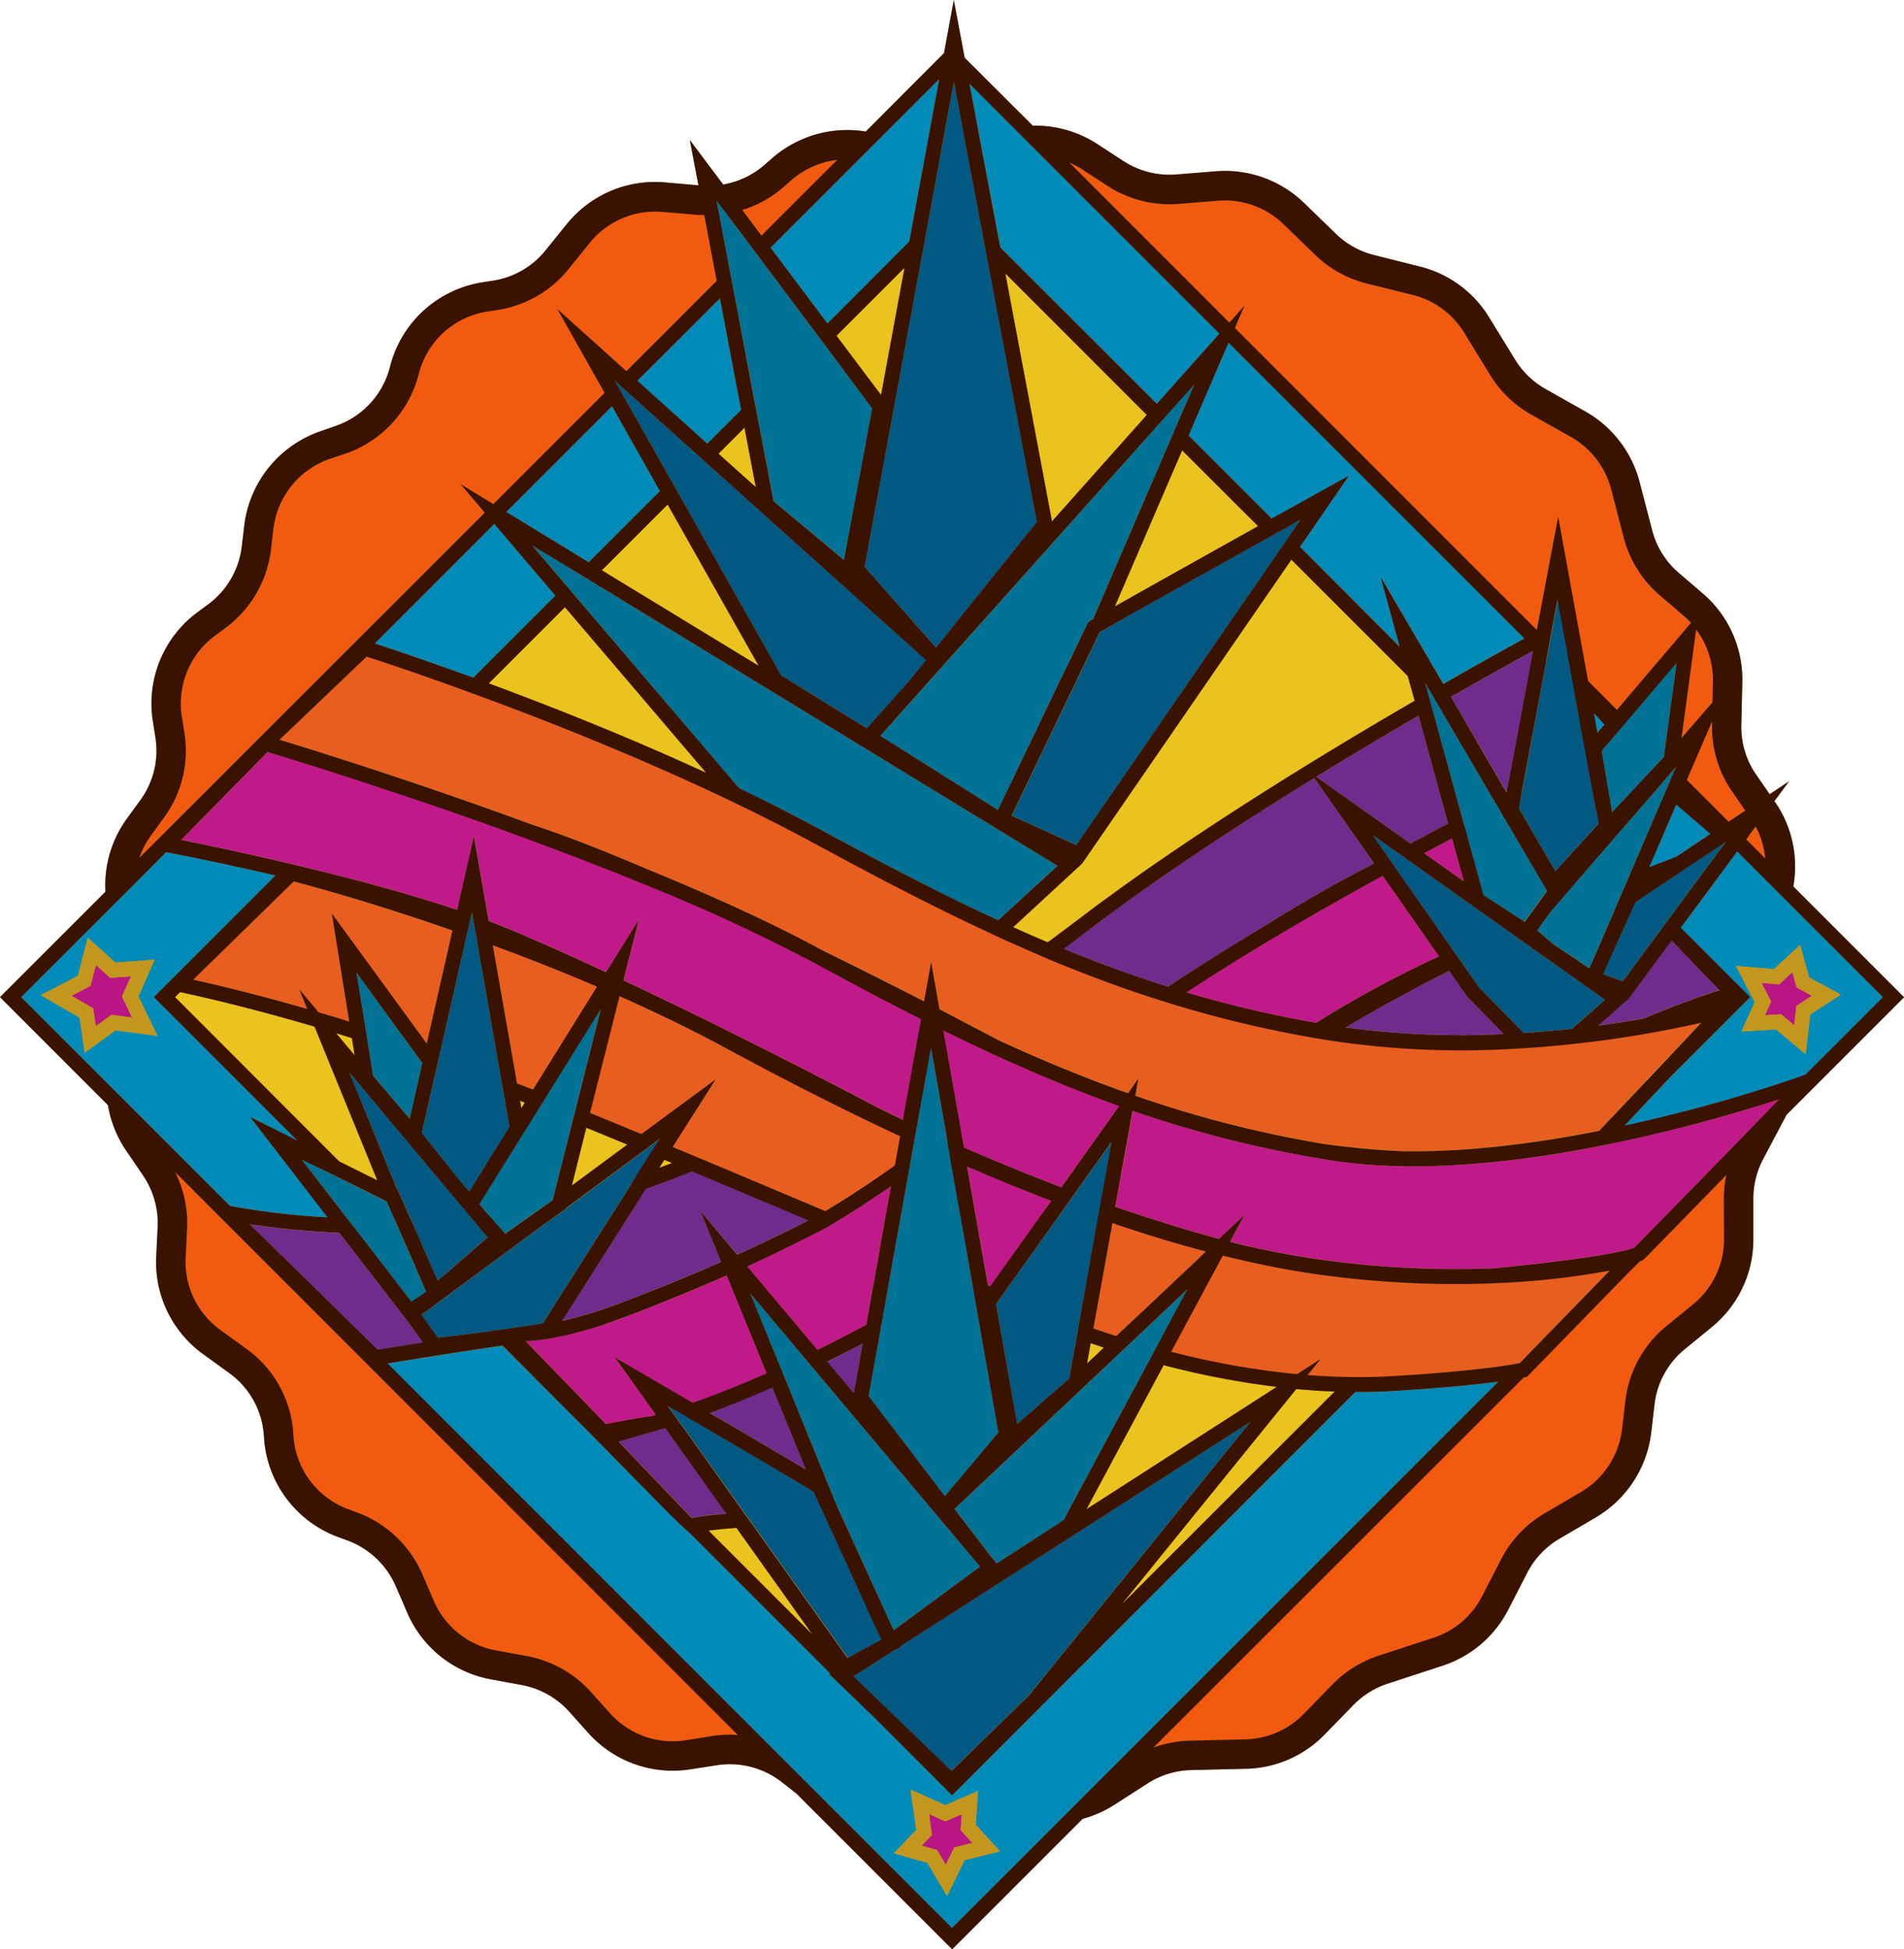 <svg xmlns="http://www.w3.org/2000/svg" viewBox="0 0 550.1 563.13"><defs><style>.cls-1{fill:#c3971e;}.cls-2{fill:#005983;}.cls-3{fill:#007296;}.cls-4{fill:#008bb9;}.cls-5{fill:#eac31f;}.cls-6{fill:#6f2c8d;}.cls-7{fill:#c01a8a;}.cls-8{fill:#b91585;}.cls-9{fill:#f25b0f;}.cls-10{fill:#e85e1f;}.cls-11{fill:#3a1200;}</style></defs><g id="Capa_2" data-name="Capa 2"><g id="Capa_1-2" data-name="Capa 1"><path class="cls-1" d="M518.12,256.1a32.73,32.73,0,0,0-5.31-24.44l-.15-.21,4.24-5.73-5.61,3.74-3.87-5.6a24.11,24.11,0,0,1-4.32-14.4l.28-12.32A32.72,32.72,0,0,0,492,171.5l-7-6a24.22,24.22,0,0,1-7.67-12.31l-3.64-14A33,33,0,0,0,458,118.86l-11.46-6.46a24.46,24.46,0,0,1-8.78-8.46l-7.57-12.31A32.6,32.6,0,0,0,410.16,77L397,73.69a24.36,24.36,0,0,1-11-6.1l-9.29-9a32.84,32.84,0,0,0-25.46-9.1l-11.4.92a24.44,24.44,0,0,1-15.26-3.87l-7.52-4.9a32.8,32.8,0,0,0-18.69-5.32L278.71,16.69,275.57,0l-2.83,15.34L250.13,38a33,33,0,0,0-27,7.68l-2.29,2a24.49,24.49,0,0,1-11.9,5.63l-9.64-12.85,2.49,13.08L192,52.69a32.79,32.79,0,0,0-28.34,12.17l-6,7.43a24.25,24.25,0,0,1-15.33,8.82l-2.78.43A32.79,32.79,0,0,0,112.67,106a24.29,24.29,0,0,1-15.52,17l-4.85,1.7a33,33,0,0,0-21.73,27.16l-.71,6a24.38,24.38,0,0,1-9.63,16.69L57,176.93a32.78,32.78,0,0,0-12.84,31.43l.75,4.74a24.2,24.2,0,0,1-4.36,18.07l-3.87,5.33a32.72,32.72,0,0,0-6.21,21.12L0,288.08l31.18,31.18a33.06,33.06,0,0,0,5.28,13.17l4.9,7.2a24.52,24.52,0,0,1,4.19,14.88L45.14,363a32.73,32.73,0,0,0,13.51,28.18l7.62,5.53a24.25,24.25,0,0,1,10,18.38,32.81,32.81,0,0,0,21.51,29l2.56.94a24.42,24.42,0,0,1,14,13.21l3.31,7.65a32.74,32.74,0,0,0,24.22,19.29l8.85,1.63a24.45,24.45,0,0,1,13.69,7.64L170,500.7a32.75,32.75,0,0,0,29.64,10.44L207,510a24.36,24.36,0,0,1,18.87,4.86l4.21,3.29,43.49,43.49,1.53,1.53,37.71-37.71a32.64,32.64,0,0,0,9.19-4.07l9.5-6.11A24.33,24.33,0,0,1,344,511.39l16-.38a32.65,32.65,0,0,0,22.74-9.92l8.29-8.51a24.38,24.38,0,0,1,9.87-6.15l15.84-5.19a32.64,32.64,0,0,0,19-16.17l5.5-10.68a24.29,24.29,0,0,1,9.32-9.85l10.51-6.16a33,33,0,0,0,16-24.53l.94-8.08a24.18,24.18,0,0,1,8.77-16l7.74-6.33a32.69,32.69,0,0,0,12.05-25.56l0-11.46A24.44,24.44,0,0,1,509.33,335L516,322.38c0-.09.07-.18.12-.27l34-34ZM196.53,440.42l-.21-.19-.42-.43Z"/><polygon class="cls-2" points="440.12 226.73 439.82 228.37 439.67 229.16 439.63 229.39 439.17 231.85 439.13 232.09 438.86 233.55 439.25 234.23 449.38 251.65 455.91 244.47 458.82 241.26 461.89 237.88 459.31 223.73 459.03 222.18 458.9 221.5 458.62 219.96 458.5 219.26 458.22 217.76 455 200.06 454.78 198.88 454.27 196.09 453.55 192.13 453.42 191.4 450.09 173.14 447.75 185.73 447.73 185.83 447.24 188.48 446.79 190.88 446.75 191.13 440.78 223.22 440.12 226.73"/><polygon class="cls-3" points="462.75 216.94 462.91 217.88 463.13 219.2 463.28 220.11 463.51 221.45 465.75 234.72 475.18 224.65 476.66 223.06 477.78 221.87 478.14 221.48 480.71 218.73 480.72 218.7 484.38 191.46 470.18 208.16 469.31 209.17 467.9 210.83 467.37 211.46 466.49 212.49 464.65 214.65 462.74 216.9 462.75 216.94"/><path class="cls-4" d="M476.5,250.51c2.8-1.09,5.4-2.09,7.78-3l9.89-6.62-9.88-8.46Z"/><polygon class="cls-5" points="331.33 119.89 290.46 79.02 303.94 150.57 331.33 119.89"/><path class="cls-6" d="M419.58,202l8.62,14.73,7.11,12.18.8-4.27,1-5.15,5.85-31.44c-3.78,2.06-12.33,6.75-23.73,13.27Z"/><path class="cls-4" d="M367.41,149.85l14.3-7.94,8.06-4.48L375.59,158l28.82,28.82-5.55-20.27,18.14,31c11-6.32,19.42-10.92,23.42-13.1L354.94,99l-11.55,26.79Z"/><path class="cls-2" d="M454.17,297.22l9.5-8.4c-4.14-2.95-13.75-9.76-25.32-17.95h0l-2-1.46h0l-2-1.41-.06-.05-8-5.64c-.5-.35-1-.7-1.49-1.06l-16.91-12-.67-.48-1.38-1-.61-.43-1.45-1-.5-.35-6.75-4.79,4.29,6.13.18.26,1,1.5.21.3,1.05,1.5.21.31,16.24,23.21.34.48.92,1.32.31.44.95,1.37.32.45,4.73,6.76,12.91,13.18C445.07,298.11,449.73,297.7,454.17,297.22Z"/><path class="cls-6" d="M364.3,268.15c11.19-7,21.85-13.17,31-17.8l1.66-.91-17.27-24.68c-21.17,13-44.26,28.12-63.93,43q-4.26,3.21-8.47,6.37c9.8,4,19.79,7.68,30.12,10.93C346,279.37,355.05,273.68,364.3,268.15Z"/><path class="cls-6" d="M380.26,224.42l8.6,6.08,18.65,13.21c3.72-2,7.36-3.93,10.88-5.78l-8.54-31.2C400.92,211.92,390.84,217.91,380.26,224.42Z"/><path class="cls-7" d="M419.56,242.2q-4,2.09-8.11,4.3l1,.7L423,254.67l-3-11Z"/><path class="cls-6" d="M434.49,298.74l-10.62-10.87-5.19-7.41c-9.48,4.83-19.65,10.32-29.95,16.37A249.38,249.38,0,0,0,434.49,298.74Z"/><path class="cls-7" d="M380.23,295.49a324.75,324.75,0,0,1,30.6-16.9q2.46-1.17,4.93-2.31l-16.23-23.19-.06-.09-2.19,1.21c-10.17,5.61-20.68,11.6-31,17.77-8.05,4.83-16,9.77-23.51,14.72l.5.15A328.22,328.22,0,0,0,380.23,295.49Z"/><path class="cls-3" d="M254.33,212.64l.78.49L288.32,234l26.05-54.27.42-.31a11.09,11.09,0,0,1,1.06-.66l22.41-52,1.84-4.27,5-11.56-7.8,8.74L334.39,123l-68.26,76.47Z"/><path class="cls-6" d="M233.55,352.57c-10.09-4.28-21.68-9.16-33.66-14.17q-6.48,2.61-13.23,5L162.4,381.6a137.47,137.47,0,0,0,18.17-5.68c9.61-3.68,18.84-7.45,27.79-11.4l-6-14.69L213,362.45Q223.47,357.69,233.55,352.57Z"/><path class="cls-6" d="M224.59,404.31l-.81-2-.62-1.52q-5.86,2.58-11.55,4.83c-2.22.88-4.41,1.72-6.59,2.52l1.32.78,2.83,1.65c8.94,5.24,18.07,10.61,23.67,13.95l-7.42-18.2Z"/><polygon class="cls-3" points="241.53 434.41 241.79 435.04 242.42 436.42 258.2 470.95 283.14 452.64 283.16 452.63 282.82 452.22 263.1 428.77 261.65 427.05 260.19 425.31 239.76 401.02 238.27 399.25 236.86 397.56 235 395.35 233.55 393.63 232.13 391.94 216.76 373.67 225.48 395.04 226.29 397.03 227.11 399.05 227.9 400.97 228.7 402.94 229.53 404.98 240.71 432.38 241.53 434.41"/><polygon class="cls-5" points="218.35 140.73 215.09 123.57 207.59 131.07 218.35 140.73"/><polygon class="cls-2" points="115.05 343.98 118.56 352 119.51 354.18 120.42 356.25 121.72 359.22 126.45 370.01 129.69 367.18 140.87 357.42 138.69 354.81 138.61 354.73 137.05 352.87 136.06 351.69 135.36 350.85 133.14 348.2 129.48 343.84 100.9 309.76 114.85 343.88 115.05 343.98"/><path class="cls-5" d="M97.12,298.51l5.34,6.38-.79-4.95C100.13,299.45,98.62,299,97.12,298.51Z"/><path class="cls-5" d="M368.88,400.72a244.07,244.07,0,0,1-32.66-6.28L313.93,436Z"/><polygon class="cls-2" points="180 114.19 193.84 138.7 196.04 142.61 225.67 195.1 250.49 210.44 262.84 196.61 267.58 190.71 204.53 134.13 201.3 131.24 181.09 113.1 177.87 110.21 177.64 110 177.8 110.28 180 114.19"/><polygon class="cls-4" points="190.66 141.88 176.83 117.37 146.29 147.9 170.1 162.44 190.66 141.88"/><polygon class="cls-4" points="214.12 118.43 207.99 86.2 184.16 110.04 204.37 128.18 214.12 118.43"/><path class="cls-7" d="M88.13,250.53c14.1,3.41,29.94,7.64,44,12.32l4.83-21.29,4.28,24.51q4,1.47,7.55,3c8.44,3.59,17.38,7.61,26.36,11.78l9.43-15.13-4.41,17.48c23.35,11,46.38,22.68,61.1,30.3l2.32,1.2,2.25,1.17,7.35,3.85.57.3c.6.31,3.11,1.57,7.14,3.49l3.41-19,.52-2.89.53-3,.75-4.2c-10-5.07-20.06-10.41-30.24-15.92l-.87-.47a522,522,0,0,0-49.33-22.82c-11.11-4.54-22.38-8.88-33.27-12.88-13.09-4.82-25.62-9.17-36.6-12.86l-5-1.65-4.6-1.52C92.27,221.77,82,218.61,78,217.4l-.59-.18-1.67,1.7L52.35,242.63c5.75,1.15,17.22,3.5,30.85,6.72C84.81,249.73,86.46,250.12,88.13,250.53Z"/><polygon class="cls-3" points="327.24 387.44 325.38 389.19 323.63 390.84 275.81 435.94 286.18 449.5 288.04 451.7 307.27 439.21 331.93 393.29 332.95 391.4 334.02 389.4 343.12 372.47 327.24 387.44"/><path class="cls-4" d="M160.46,172.09l-17.64-20.72-34.53,34.54c4.34,1.41,14.66,4.84,28.47,9.88Z"/><path class="cls-2" d="M317.78,182.66l-12.26,25.55-13.18,27.46,1.12.51,2,.9L311,244.15l59-85.61,2.5-3.62,3.27-4.75L370.59,153l-3.93,2.19c-19.84,11-41,22.87-47.4,26.57Z"/><path class="cls-4" d="M94.61,351.71l-22.34-29,13.57,6.75L46.3,289.91l-1.84-1.83,2.19-2.19L79.6,252.94c-16.41-3.81-29.19-6.29-31.6-6.75l-9,9.05L31.21,263,6.12,288.08l24.65,24.65L41.06,323l25.36,25.37A217.34,217.34,0,0,0,94.61,351.71Zm-61.25-54-8.9,6.47L23,294l-11.22-6.5,10.72-5.6,2.85-11,8,7.17,11.34-.84L40,287.84l5.54,11.43Z"/><polygon class="cls-3" points="211.69 82.5 217.81 114.73 218.79 119.87 223.52 144.73 243.87 161.75 252.03 117.97 238.6 100.06 235.98 96.56 219.55 74.65 216.93 71.15 209.86 61.73 207.02 57.95 207.79 62 210.71 77.36 211.69 82.5"/><polygon class="cls-4" points="239.07 93.47 262.7 69.84 266.13 51.23 267.67 42.88 271.36 22.84 255.05 39.14 247.94 46.26 222.64 71.56 239.07 93.47"/><polygon class="cls-2" points="268.09 64.45 266.71 71.95 249.8 163.76 270.46 187.12 299.59 150.8 285.04 73.59 283.61 66.05 280.63 50.23 279.04 41.79 275.62 23.61 272.02 43.11 270.46 51.6 268.09 64.45"/><polygon class="cls-3" points="444.44 268.25 444.11 268.7 448.82 272.77 459.14 279.68 459.2 279.72 460.95 275.67 468.41 258.35 468.73 257.61 468.83 257.39 469.63 255.53 469.88 254.95 470.67 253.11 470.81 252.8 470.83 252.74 480.85 229.5 481.74 227.42 482.22 226.31 482.64 225.34 484.06 222.04 484.28 221.52 483.94 221.92 481.68 224.52 481.1 225.19 480.27 226.15 478.85 227.78 463.29 245.73 460.44 249 450.32 260.67 449.78 261.3 448.1 263.23 447.27 264.36 446.93 264.83 444.66 267.94 444.44 268.25"/><polygon class="cls-8" points="37.85 282.07 31.86 282.52 27.72 278.81 26.15 284.81 20.65 287.69 26.94 291.33 27.68 296.49 32.23 293.19 38.17 293.98 35.23 287.9 37.85 282.07"/><path class="cls-9" d="M241.85,46.23A24.37,24.37,0,0,0,228.72,52l-2.29,2a32.65,32.65,0,0,1-12,6.64L220,68.06Z"/><path class="cls-9" d="M499.42,237.4l4.8-3.21-3.8-5.49a32.64,32.64,0,0,1-5.82-19.44l0-.79-7.27,16.86Z"/><path class="cls-9" d="M510,248a24.13,24.13,0,0,0-2.76-9.17l-2.72,3.68Z"/><path class="cls-9" d="M54,354.92l-.41,8.44a24.28,24.28,0,0,0,10,20.89l7.63,5.53a32.69,32.69,0,0,1,13.5,24.79,24.32,24.32,0,0,0,15.94,21.53l2.56.94a33,33,0,0,1,18.87,17.83l3.3,7.65a24.3,24.3,0,0,0,18,14.3l8.85,1.62a33.08,33.08,0,0,1,18.47,10.32l5.63,6.25a24.22,24.22,0,0,0,22,7.73l7.28-1.17a32.59,32.59,0,0,1,5.21-.42c.79,0,1.58,0,2.37.1L50.6,338.68A33.08,33.08,0,0,1,54,354.92Z"/><path class="cls-9" d="M494.75,202.86l.13-5.92a24.24,24.24,0,0,0-4.83-15.12l-4.22,31.31Z"/><polygon class="cls-4" points="289.04 71.48 334.22 116.66 352.3 96.4 300.84 44.93 292.9 36.99 280.13 24.22 283.14 40.2 284.75 48.72 289.04 71.48"/><path class="cls-9" d="M359.61,88.21l-2.82,6.55L444,182l6.1-32.77,8.66,47.52,8.31,8.32L488.5,180a24.71,24.71,0,0,0-2.07-2l-7-6a32.72,32.72,0,0,1-10.35-16.61l-3.64-14a24.46,24.46,0,0,0-11.6-15.08L442.4,119.8a32.89,32.89,0,0,1-11.86-11.4L423,96.08a24.23,24.23,0,0,0-14.87-10.87L395,81.94a32.76,32.76,0,0,1-14.89-8.24l-9.29-9A24.33,24.33,0,0,0,351.93,58l-11.4.92a33,33,0,0,1-20.59-5.23l-7.52-4.9A25,25,0,0,0,309,47l46.19,46.2Z"/><path class="cls-9" d="M132.94,139.76l9.55,5.83,32.13-32.13L160.93,89.19l20,18L207,81.06l-3.6-19c-.45,0-.9,0-1.35,0l-10.76-.9a24.27,24.27,0,0,0-21,9l-6,7.43a32.77,32.77,0,0,1-20.68,11.91l-2.79.43A24.28,24.28,0,0,0,120.94,108a32.84,32.84,0,0,1-21,23l-4.86,1.7A24.49,24.49,0,0,0,79,152.85l-.7,6a33,33,0,0,1-13,22.53l-3.23,2.4A24.3,24.3,0,0,0,52.55,207l.75,4.75a32.66,32.66,0,0,1-5.88,24.38l-3.87,5.33a24.14,24.14,0,0,0-3.26,6.29L140,148.07Z"/><polygon class="cls-2" points="126.17 308.48 121.86 327.36 132.84 341.11 135.54 344.34 147.2 325.59 145.54 316.07 145.1 313.57 144.66 311.06 137.72 271.34 137.36 269.26 137.29 268.86 136.93 266.81 136.87 266.45 136.51 264.37 136.36 263.53 136.19 264.26 135.78 266.06 135.71 266.38 135.31 268.16 135.23 268.5 134.82 270.31 127.12 304.21 126.67 306.18 126.69 306.2 126.65 306.35 126.17 308.48"/><path class="cls-5" d="M141.23,197.43c17.68,6.54,40.13,15.4,62.78,25.83l-40.74-47.87Z"/><polygon class="cls-5" points="173.9 164.75 219.17 192.38 192.87 145.79 173.9 164.75"/><path class="cls-5" d="M322.11,175.2c9.79-5.56,27.47-15.42,41.37-23.16l-21.93-21.93Z"/><path class="cls-3" d="M433.75,234.83l-.11-.19-1-1.7-.1-.18-1-1.67-15.44-26.4-.7-1.19-1.1-1.88-1.08-1.86-1.55-2.64.84,3,.35,1.28.24.86.59,2.17,8.59,31.39.47,1.69.11.43.47,1.69.12.46.46,1.66,4.6,16.81.16.11,10.64,6.91.09.06.52.34.51.33,1.19-1.62.18-.26,2.88-4,2.27-3.09-12.24-20.93Z"/><path class="cls-5" d="M313.17,264.32c30.2-22.86,68.38-46.16,95.5-61.91l-2-7.14-33.62-33.62-60.45,87.78,0,0-.14.13h0l-19.86,18.24c3.32,1.49,6.65,3,10,4.38Q307.91,268.31,313.17,264.32Z"/><path class="cls-9" d="M475.16,363.63a4.8,4.8,0,0,1-1.45.84l-3.83,3.83-28.7,29.46-.61.14-.37.08L333.27,504.91a33,33,0,0,1,10.56-2l16-.38a24.18,24.18,0,0,0,16.85-7.35l8.29-8.51a33.1,33.1,0,0,1,13.32-8.3l15.84-5.18a24.19,24.19,0,0,0,14.07-12l5.5-10.67a32.73,32.73,0,0,1,12.58-13.29l10.51-6.16a24.47,24.47,0,0,0,11.86-18.18l.94-8.09a32.75,32.75,0,0,1,11.83-21.62l7.75-6.34a24.22,24.22,0,0,0,8.93-18.94L498,346.42a33,33,0,0,1,.73-6.94l-23.6,24.15Z"/><polygon class="cls-8" points="277.85 524.15 273.09 526.22 268.4 524.1 269.25 530.13 266.27 533.26 270.75 534.53 273.26 538.77 275.72 533.73 280.92 532.44 277.55 528.75 277.85 524.15"/><path class="cls-3" d="M237,239.67c17.33,9.38,34.19,18.26,51.39,26.21l17.12-15.73L170.76,167.9l-3.8-2.32-13.23-8.07,9.8,11.51,2.81,3.3,47.14,55.38C221.44,231.52,229.35,235.52,237,239.67Z"/><path class="cls-7" d="M462.74,331l-2.16.42q-2.65.51-5.36,1l-2.42.42c-15.29,2.59-31.55,4.33-47.07,4.11-1.14,0-2.27,0-3.39-.08-1.35-.05-2.7-.11-4-.19s-2.59-.16-3.88-.27c-3.25-.27-6.44-.64-9.57-1.13l-3.39-.56a333.32,333.32,0,0,1-36.74-8.3l-1.85-.53-.75-.22-1.85-.55-.75-.22-1.85-.57c-3.51-1.09-7-2.22-10.41-3.4l-.12.68-2.2,12.17-.37,2-.2,1.11-.35,1.93L323.8,340l-.33,1.81-1.23,6.81c9.6,3.31,19.7,6.49,30,9.27l7.31-6.9-4.15,7.74h.06l3,.77,1.52.38,1.55.34q10.9,2.43,21,3.8a282.47,282.47,0,0,0,38.44,2.59q3.18,0,6.19-.08c1.74,0,3.44-.1,5.09-.17,27.62-2.79,36.36-4.76,39-5.58a7.62,7.62,0,0,0,1-.35l26.41-27,4.13-4.24,11.39-11.64c-1.85.59-4,1.26-6.31,2-10.65,3.27-26.13,7.59-43.59,11.11Z"/><path class="cls-4" d="M402.8,401.86c-3.47.21-6.94.31-10.39.31h-.86L279.79,513.93l-4.74,4.74-1.53-1.53-2.62-2.63-18.74-18.74-12.58-12.13.27-.18-40.28-40.28L198.23,442l-1.91-1.72-26-26.25h0l-25.24-25.23c-12,1.73-26.79,4.12-33.17,5.17L220.75,502.71l22.86,22.86L275.05,557l30.5-30.5,13.24-13.23L432.9,399.17C427.05,400,417.46,401,402.8,401.86ZM278.7,537.4l-5.08,10.4-5.69-9.62-9.66-2.75,6.45-6.76L263.07,517l10.05,4.53,9.45-4.11-.63,9.79,7,7.66Z"/><polygon class="cls-5" points="261.32 77.34 241.69 96.97 254.55 114.11 261.32 77.34"/><path class="cls-6" d="M470.52,288.49l0,0-.12.11h0l-8.68,7.67c4.71-.62,9.07-1.3,13-2,10.3-4.32,17.92-6.94,22-8.26l-13.83-14.39Z"/><polygon class="cls-2" points="486.28 251.38 476.03 258.23 475.89 258.33 474.2 259.45 472.48 260.6 472.43 260.73 472.35 260.9 464.89 277.45 463.17 281.46 468.84 283.48 479.9 268.51 479.92 268.48 481.21 266.74 482.51 264.98 482.52 264.96 494.96 248.13 497.3 244.96 498.68 243.09 494.17 246.11 486.28 251.38"/><path class="cls-5" d="M324.1,463.5,385.56,402c-3.72-.14-7.42-.38-11.08-.73Z"/><polygon class="cls-2" points="260.27 475.5 260.38 475.74 257.84 477.06 246.71 484.2 246.52 484.32 255.18 492.67 274.86 511.66 297.26 489.78 361.3 410.72 260.27 475.5"/><path class="cls-5" d="M212,441.49c-3.16.22-5.54.47-7.32.69l30,30-21.94-30.79Z"/><path class="cls-2" d="M254.74,473.8l-16.57-36.29-.35-.76-.57-1.25-.92-2L235.2,431c-2.79-1.76-17.51-10.42-32.57-19.24l-2.93-1.71,0,0-2.42-1.41-.64-.38-1.84-1.07-1.86-1.09,1,1.37.72,1,.59.84.85,1.18.47.66,1,1.35,17.41,24.41,1.44,2,1.45,2,27.08,38,8.41-4.38Z"/><path class="cls-6" d="M192.53,413l-.35-.49-2.83.87h-.06c-5,1.48-8.23,2.41-10.36,3l-.19.05,21.14,22.11c.28-.07.62-.13,1-.21,1.72-.31,4.51-.71,9-1.06Z"/><path class="cls-2" d="M180.12,345.63l1.84-2.89,1.86-2.93,4.07-6.41,1.18-1.85,1.18-1.86.4-.63-.69.51-2,1.5-2,1.5-15.81,11.66-4.8,3.54-1.76,1.3-.05.22L161.05,351l-3.63,2.57-23.79,17.56-3.52,2.59-8.37,6.18,4.73,6.57c3.4-.32,9-1.06,14.56-1.82l1.83-.26,3.53-.5,4.55-.66,5.85-.87Z"/><path class="cls-7" d="M189.53,408.83l-11.85-16.62,8.7,5.07,13.79,8.05q10.35-3.66,21.36-8.52L212.23,374l-.8-2-.83-2-.61-1.5c-6.43,2.84-13,5.58-19.76,8.27-2.68,1.06-5.38,2.12-8.12,3.17-2.49,1-4.82,1.78-7,2.51-11.11,3.71-18.59,4.83-23.18,5l.25.26,22.94,23.7c2.36-.47,7.89-1.55,13.28-2.3Z"/><path class="cls-6" d="M98.07,356.21a250.82,250.82,0,0,1-25.89-2.46l37,36.24c2.12-.34,7-1.15,13-2.11l-4.49-6.23Z"/><path class="cls-4" d="M501.91,246l-16.3,22.06,19.28,19.28.12,0-.07.08.7.7-22.8,22.79-13.47,14.32c16.82-3.65,31.34-7.89,40.71-10.85,4.27-1.35,7.47-2.44,9.32-3.08l1.83-.65.36-.13L544,288.08,516.91,261l-7.06-7.06Zm18.15,27,2.66,9.44,9.13,4.91L523,293.11l-1.34,11.5-8.55-7.19-10,.61,3.83-8.51-5.44-10.47,11,.94Z"/><polygon class="cls-8" points="509.94 293.32 514.59 293.04 518.37 296.21 519.02 290.63 523.49 287.69 519.09 285.33 517.84 280.89 514.04 284.42 508.91 283.98 511.72 289.38 509.94 293.32"/><path class="cls-10" d="M172.51,285c-10.36-4.45-20.54-8.44-30.1-11.95l7,39.9,4.57,1.84Z"/><path class="cls-10" d="M374.68,397l6.86-4.4-3.78,4.66q6,.47,12,.56,3.06,0,6.13,0c2.21-.05,4.42-.13,6.64-.27,21.35-1.28,31.91-2.9,35.53-3.56l.9-.17,26-26.72-.06,0a229.16,229.16,0,0,1-32.28,3.6c-3.16.14-6.47.24-9.94.26-2,0-4,0-6.1,0a288.92,288.92,0,0,1-34.72-2.6q-10.34-1.41-21.55-3.91c-1.44-.32-2.89-.66-4.34-1l-2.79-.68-1.79,3.33-13.13,24.43A234.4,234.4,0,0,0,374.68,397Z"/><path class="cls-10" d="M316.29,381.57l-.4,2.2.57.19c.9.31,1.8.62,2.72.92,1.09.37,2.2.73,3.32,1.09l8.39-7.92,6.94-6.55,6.89-6.49,3.69-3.48q-13-3.42-27-8.2Z"/><path class="cls-7" d="M305.71,312.77l-1.92-.8-.44-.18-1.91-.8-.44-.18c-4.88-2.07-9.71-4.22-14.53-6.45q-6.41-3-12.77-6.1l-1.21-.59.22,1.26,5,28.22.08.48.32,1.84.1.54.26,1.49.29.12.57.25c7.83,3.4,17.09,7.24,27.28,11.11l16.32-22.87.43-.6q-8.71-3.09-17.17-6.56Z"/><path class="cls-10" d="M491.47,295.38c-3.85.88-9.12,2-15.48,3.1q-4,.72-8.66,1.4c-2.35.35-4.81.68-7.35,1l-4,.47c-1.23.14-2.47.28-3.72.4s-2.43.25-3.67.36c-1.46.13-2.95.25-4.45.36-.93.07-1.87.15-2.82.21l-2.84.17a254,254,0,0,1-53.67-2.22l-2-.32-1.78-.29-1.52-.25-1.66-.3-1.49-.28c-.56-.1-1.12-.19-1.67-.3A335.21,335.21,0,0,1,338.62,290l-.51-.16-2.12-.66-.53-.17-2.11-.67-.49-.16c-10.13-3.29-19.95-7-29.59-11l-2.32-1-2.3-1c-3.17-1.37-6.31-2.76-9.45-4.19l-2.13-1-2.13-1c-16.71-7.79-33.13-16.45-50-25.58-4.73-2.56-9.57-5.07-14.45-7.51-1.63-.82-3.26-1.62-4.9-2.42s-3.21-1.56-4.82-2.33c-26.18-12.51-52.86-23-72.92-30.41l-4.48-1.64c-14-5.07-24.07-8.38-27.43-9.46l-25.16,24c5.07,1.55,15.42,4.75,28.84,9.18l4.59,1.52c11.65,3.88,25.22,8.57,39.47,13.82,9.77,3.19,21.24,7.71,33.35,12.9,17.86,7.31,35.29,15.16,50,23.11l.9.48c10.39,5.1,20.19,10,28.68,14.39l.39.2.43-2.39.45-2.53,1.17-6.5.86,4.94.45,2.53.44,2.53.65,3.71,2.46,1.27,2.18,1.13,2.17,1.13c3.92,2,7.33,3.83,10.1,5.3,5.57,2.57,11.16,5,16.82,7.39l.41.17,1.95.81.4.16,2,.8.38.15q7.73,3.1,15.64,5.91l3-4.23-.9,5q6.91,2.39,14,4.52l1.78.52.85.26,1.75.49.91.26,1.71.48a330.53,330.53,0,0,0,33.32,7.34c6.21.87,12.58,1.53,19.06,1.92,1.34.08,2.68.14,4,.2l.71,0c1.19,0,2.39,0,3.59,0,17-.12,34.65-2.47,50.82-5.61l1.4-.28,17.73-18.86Z"/><path class="cls-5" d="M169.4,325.76l-4.22,16.71,16-11.83Z"/><path class="cls-5" d="M194.16,336l-2.22-.92-1.47,2.33Z"/><path class="cls-10" d="M206.72,311.83,194.3,331.38l5.62,2.34,2.83,1.19,2.79,1.16c11.82,4.95,23.12,9.72,32.84,13.83,8.33-4.88,16.93-10.92,20.11-13.19l1.51-8.43q-9.57-4.47-19.48-9.41l-2.31-1.16-2.37-1.19Q223.2,310.13,210,303c-10.16-5.5-20.66-10.57-31.06-15.19l-8.49,33.71c4.87,2,9.84,4.05,14.83,6.12Z"/><path class="cls-7" d="M218.55,369.08l1.43,1.69L236.14,390q6.93-3.4,14.09-7.25l3.85-21.47c0-.11,0-.15,0-.23l.69-3.82c0-.06,0-.21.05-.32L256.1,350l.55-3.05.39-2.17.18-1,.2-1.09c-3.62,2.51-8.8,6-14.18,9.29l0,0-4.86,2.95c-1,.5-2,1-2.94,1.48s-2,1-3,1.5c-5.46,2.74-11,5.41-16.59,8l1.21,1.44Z"/><polygon class="cls-3" points="142.18 352.23 143.88 354.15 145.9 356.44 150.64 353.08 154.79 350.14 154.9 350.06 159.24 346.99 159.66 346.68 159.71 346.51 165.35 324.1 165.89 321.99 166.42 319.86 173.58 291.47 158.02 316.44 156.86 318.31 155.7 320.17 138.47 347.82 140.5 350.25 141.87 351.88 142.18 352.23"/><path class="cls-5" d="M151.63,318.52l-1.37-.55.38,2.15Z"/><path class="cls-6" d="M242.41,397.45l1.48,1.76,2.79,3.31.9-5,.49-2.71.46-2.56.73-4.07q-5.19,2.75-10.25,5.25l2,2.38Z"/><polygon class="cls-3" points="121.8 306.84 119.51 303.7 117.25 300.6 103 281.03 105.52 296.63 105.9 299.03 106.29 301.44 107.79 310.76 118.37 323.2 118.37 323.2 122.03 307.16 122.02 307.14 121.8 306.84"/><path class="cls-7" d="M284,363.08l.4,2.27.41,2.32.16.93.42,2.38.07.39.67.31,2.2-3.08,4.1-5.74,1.05-1.48,2.38-3.34,3.45-4.83,4.48-6.27q-11.85-4.53-24.36-9.94Z"/><path class="cls-10" d="M86.42,285.75,92,292.46c2.87.85,5.83,1.75,8.86,2.7l-5.05-31.29,27.44,37.67,7.42-32.67c-23.36-8.12-41.23-13-45.85-14.16L55.83,283c5.93,1.31,18,4.14,32.94,8.46Z"/><polygon class="cls-3" points="274.63 334.92 274.56 334.52 274.52 334.28 274.27 332.88 274.18 332.36 274.11 331.99 274.11 331.98 273.85 330.5 273.73 329.8 273.71 329.67 273.66 329.4 268.98 302.7 264.91 325.41 264.84 325.76 264.51 327.62 264.45 327.96 264.12 329.81 264.06 330.16 262.95 336.3 262.45 339.12 262.36 339.61 261.94 341.93 261.76 342.94 261.19 346.15 258.94 358.65 258.55 360.83 258.16 363.02 255.1 380.1 254.61 382.8 254.12 385.56 253.38 389.69 252.91 392.31 252.41 395.08 250.93 403.33 265.62 422.58 266.98 424.36 268.31 426.1 273 432.25 288.47 413.87 288.15 412.09 287.71 409.56 287.25 406.93 281.9 376.43 281.53 374.31 281.48 373.98 281.08 371.73 281.06 371.64 280.8 370.12 280.61 369.07 280.39 367.81 280 365.54 274.69 335.26 274.63 334.92"/><path class="cls-5" d="M109,341,90.86,296.62c-19.63-5.81-34.89-9.15-38.84-10l-1.44,1.44L98,335.51Z"/><polygon class="cls-3" points="102.02 354.24 103.68 356.39 118.88 376.12 122.39 373.75 123.14 373.25 118.09 361.7 115.76 356.4 114.85 354.31 113.89 352.12 113.32 350.82 111.72 347.15 111.47 347.03 107.62 345.11 95.45 339.06 87.15 334.94 100.28 351.98 102.02 354.24"/><polygon class="cls-2" points="317.33 351.5 317.65 349.74 317.71 349.39 318.04 347.6 318.11 347.21 318.44 345.39 318.69 343.98 318.99 342.36 319.27 340.79 319.53 339.35 319.84 337.63 321.25 329.84 310.75 344.55 310.52 344.88 310.5 344.9 309.49 346.32 309.44 346.39 309.22 346.69 308.16 348.18 307.92 348.52 305.89 351.37 303.13 355.24 302.32 356.37 296.68 364.27 290.08 373.52 288.78 375.35 287.76 376.78 287.84 377.24 292.18 401.73 292.68 404.52 293.15 407.19 293.9 411.45 308.87 398.3 310.36 390.04 310.87 387.23 310.98 386.61 311.36 384.52 311.38 384.44 311.76 382.3 317.26 351.9 317.33 351.5"/><path class="cls-5" d="M314.06,393.93l4.86-4.59-3.8-1.28Z"/><polygon class="cls-4" points="463.54 209.29 460.47 205.98 461.51 211.67 463.54 209.29"/><path class="cls-11" d="M518.12,256.1a32.73,32.73,0,0,0-5.31-24.44l-.15-.21,4.24-5.73-5.61,3.74-3.87-5.6a24.11,24.11,0,0,1-4.32-14.4l.28-12.32A32.72,32.72,0,0,0,492,171.5l-7-6a24.22,24.22,0,0,1-7.67-12.31l-3.64-14A33,33,0,0,0,458,118.86l-11.46-6.46a24.46,24.46,0,0,1-8.78-8.46l-7.57-12.31A32.6,32.6,0,0,0,410.16,77L397,73.69a24.36,24.36,0,0,1-11-6.1l-9.29-9a32.84,32.84,0,0,0-25.46-9.1l-11.4.92a24.44,24.44,0,0,1-15.26-3.87l-7.52-4.9a32.8,32.8,0,0,0-18.69-5.32L278.71,16.69,275.57,0l-2.83,15.34L250.13,38a33,33,0,0,0-27,7.68l-2.29,2a24.49,24.49,0,0,1-11.9,5.63l-9.64-12.85,2.49,13.08L192,52.69a32.79,32.79,0,0,0-28.34,12.17l-6,7.43a24.25,24.25,0,0,1-15.33,8.82l-2.78.43A32.79,32.79,0,0,0,112.67,106a24.29,24.29,0,0,1-15.52,17l-4.85,1.7a33,33,0,0,0-21.73,27.16l-.71,6a24.38,24.38,0,0,1-9.63,16.69L57,176.93a32.78,32.78,0,0,0-12.84,31.43l.75,4.74a24.2,24.2,0,0,1-4.36,18.07l-3.87,5.33a32.72,32.72,0,0,0-6.21,21.12L0,288.08l31.18,31.18a33.06,33.06,0,0,0,5.28,13.17l4.9,7.2a24.52,24.52,0,0,1,4.19,14.88L45.14,363a32.73,32.73,0,0,0,13.51,28.18l7.62,5.53a24.25,24.25,0,0,1,10,18.38,32.81,32.81,0,0,0,21.51,29l2.56.94a24.42,24.42,0,0,1,14,13.21l3.31,7.65a32.74,32.74,0,0,0,24.22,19.29l8.85,1.63a24.45,24.45,0,0,1,13.69,7.64L170,500.7a32.75,32.75,0,0,0,29.64,10.44L207,510a24.36,24.36,0,0,1,18.87,4.86l4.21,3.29,43.49,43.49,1.53,1.53,37.71-37.71a32.64,32.64,0,0,0,9.19-4.07l9.5-6.11A24.33,24.33,0,0,1,344,511.39l16-.38a32.65,32.65,0,0,0,22.74-9.92l8.29-8.51a24.38,24.38,0,0,1,9.87-6.15l15.84-5.19a32.64,32.64,0,0,0,19-16.17l5.5-10.68a24.29,24.29,0,0,1,9.32-9.85l10.51-6.16a33,33,0,0,0,16-24.53l.94-8.08a24.18,24.18,0,0,1,8.77-16l7.74-6.33a32.69,32.69,0,0,0,12.05-25.56l0-11.46A24.44,24.44,0,0,1,509.33,335L516,322.38c0-.09.07-.18.12-.27l34-34Zm-10.89-17.3A24.13,24.13,0,0,1,510,248l-5.48-5.49Zm-3-4.61-4.8,3.21-12.07-12.07,7.27-16.86,0,.79a32.64,32.64,0,0,0,5.82,19.44Zm-178.3,81.66q-7.92-2.79-15.64-5.91l-.38-.15-2-.8-.4-.16-1.95-.81-.41-.17c-5.66-2.35-11.25-4.82-16.82-7.39-2.77-1.47-6.18-3.26-10.1-5.3L276.07,294l-2.18-1.13-2.46-1.27-.65-3.71-.44-2.53-.45-2.53-.86-4.94-1.17,6.5-.45,2.53-.43,2.39-.39-.2c-8.49-4.35-18.29-9.29-28.68-14.39l-.9-.48c-14.68-7.95-32.11-15.8-50-23.11-12.11-5.19-23.58-9.71-33.35-12.9-14.25-5.25-27.82-9.94-39.47-13.82l-4.59-1.52c-13.42-4.43-23.77-7.63-28.84-9.18l25.16-24c3.36,1.08,13.45,4.39,27.43,9.46l4.48,1.64c20.06,7.37,46.74,17.9,72.92,30.41,1.61.77,3.22,1.54,4.82,2.33s3.27,1.6,4.9,2.42c4.88,2.44,9.72,4.95,14.45,7.51,16.86,9.13,33.28,17.79,50,25.58l2.13,1,2.13,1c3.14,1.43,6.28,2.82,9.45,4.19l2.3,1,2.32,1c9.64,4,19.46,7.72,29.59,11l.49.16,2.11.67.53.17,2.12.66.51.16a335.21,335.21,0,0,0,36.16,8.91c.55.11,1.11.2,1.67.3l1.49.28,1.66.3,1.52.25,1.78.29,2,.32a254,254,0,0,0,53.67,2.22l2.84-.17c.95-.06,1.89-.14,2.82-.21,1.5-.11,3-.23,4.45-.36,1.24-.11,2.46-.23,3.67-.36s2.49-.26,3.72-.4l4-.47c2.54-.32,5-.65,7.35-1q4.6-.67,8.66-1.4c6.36-1.11,11.63-2.22,15.48-3.1l-11.74,12.48L462,326.72l-1.4.28c-16.17,3.14-33.87,5.49-50.82,5.61-1.2,0-2.4,0-3.59,0l-.71,0c-1.35-.06-2.69-.12-4-.2-6.48-.39-12.85-1.05-19.06-1.92a330.53,330.53,0,0,1-33.32-7.34l-1.71-.48-.91-.26-1.75-.49-.85-.26-1.78-.52Q335,319,328,316.58l.9-5ZM334,389.4l-1.07,2-1,1.89-24.66,45.92L288,451.7l-1.86-2.2-10.37-13.56,47.82-45.1,1.75-1.65,1.86-1.75,15.88-15Zm2.2,5a244.07,244.07,0,0,0,32.66,6.28L313.93,436ZM229.53,405l-.83-2.05-.8-2-.79-1.92-.82-2-.81-2-8.72-21.37,15.37,18.27,1.42,1.69,1.45,1.72,1.86,2.21,1.41,1.69,1.5,1.77,20.42,24.29,1.46,1.74,1.45,1.72,19.72,23.45.34.41h0L258.2,471l-15.78-34.53-.63-1.38-.26-.63-.82-2Zm3.31,19.57c-5.6-3.34-14.73-8.71-23.67-13.95L206.34,409l-1.32-.78c2.18-.8,4.37-1.64,6.59-2.52q5.69-2.25,11.55-4.83l.62,1.52.81,2,.83,2Zm-24.48-60c-9,4-18.18,7.72-27.79,11.4a137.47,137.47,0,0,1-18.17,5.68l24.26-38.2q6.76-2.38,13.23-5c12,5,23.57,9.89,33.66,14.17q-10.11,5.15-20.57,9.88l-10.61-12.62Zm-78.88-20.68,3.66,4.36,2.22,2.65.7.84,1,1.18,1.56,1.86.08.09,2.18,2.6-11.18,9.76L126.45,370l-4.73-10.79-1.3-3-.91-2.07-1-2.18-3.51-8-.2-.1L100.9,309.76ZM97.12,298.51c1.5.46,3,.94,4.55,1.43l.79,4.95Zm29.55,7.67.45-2,7.7-33.91.41-1.81.08-.34.4-1.79.07-.31.41-1.8.17-.73.15.84.36,2.08.06.36.36,2.05.07.4.36,2.08,6.94,39.72.44,2.51.44,2.5,1.66,9.52-11.66,18.75-2.7-3.23-11-13.75,4.31-18.88.48-2.13,0-.15ZM149.38,313l-7-39.9c9.56,3.51,19.74,7.5,30.1,11.95L154,314.79Zm2.25,5.57-1,1.6-.38-2.15Zm-33.26,4.68h0l-10.58-12.44-1.5-9.32L105.9,299l-.39-2.4L103,281l14.25,19.57,2.26,3.1,2.29,3.14.22.3v0Zm22.13,27.05-2-2.42,17.23-27.66,1.16-1.86,1.16-1.87,15.56-25-7.16,28.39-.53,2.13-.54,2.11-5.65,22.41,0,.17-.43.3-4.33,3.08-.11.08-4.15,2.94-4.74,3.36-2-2.29-1.7-1.92-.32-.36Zm28.9-24.49,11.83,4.88-16,11.83Zm1.07-4.24L179,287.81c10.4,4.62,20.9,9.69,31.06,15.19q13.18,7.14,25.82,13.52l2.37,1.19,2.31,1.16q9.9,4.94,19.48,9.41l-1.51,8.43c-3.18,2.27-11.78,8.31-20.11,13.19-9.72-4.11-21-8.88-32.84-13.83l-2.79-1.16-2.83-1.19-5.62-2.34,12.42-19.55L185.3,327.64C180.31,325.57,175.34,323.52,170.47,321.52ZM194.16,336l-3.69,1.41,1.47-2.33Zm38.3,21.9c1-.47,2-1,3-1.5s2-1,2.94-1.48l4.86-2.95,0,0c5.38-3.27,10.56-6.78,14.18-9.29l-.2,1.09-.18,1-.39,2.17L256.1,350l-1.24,6.91c0,.11,0,.26-.05.32l-.69,3.82c0,.08,0,.12,0,.23l-3.85,21.47q-7.17,3.84-14.09,7.25L220,370.77l-1.43-1.69-1.47-1.75-1.21-1.44C221.5,363.32,227,360.65,232.46,357.91Zm16.8,30.24-.73,4.07-.46,2.56-.49,2.71-.9,5-2.79-3.31-1.48-1.76-1.4-1.67-2-2.38Q244.07,390.9,249.26,388.15Zm64.8,5.78,1.06-5.87,3.8,1.28Zm-2.3-11.63-.38,2.14,0,.08-.38,2.09-.11.62-.51,2.81-1.49,8.26-15,13.15-.75-4.26-.47-2.67-.5-2.79-4.34-24.49-.08-.46,1-1.43,1.3-1.83,6.6-9.25,5.64-7.9.81-1.13,2.76-3.87,2-2.85.24-.34,1.06-1.49.22-.3.05-.07,1-1.42,0,0,.24-.33,10.49-14.71-1.41,7.79-.31,1.72-.26,1.44-.28,1.57-.3,1.62-.25,1.41-.33,1.82-.07.39-.33,1.79-.06.35-.32,1.77-.07.39Zm-12.5-29.09L295.81,358l-2.38,3.34-1.05,1.48-4.1,5.74-2.2,3.08-.67-.31-.07-.39-.42-2.38-.16-.93-.41-2.32-.4-2.27L279.38,337q12.51,5.4,24.36,9.94ZM280,365.54l.39,2.27.22,1.26.19,1.05.26,1.52,0,.09.39,2.25.06.34.37,2.11,5.35,30.5.46,2.63.45,2.53.31,1.78L273,432.25l-4.68-6.15L267,424.36l-1.36-1.78-14.69-19.25,1.48-8.25.5-2.77.47-2.62.74-4.13.49-2.76.49-2.7L258.16,363l.39-2.19.39-2.18,2.25-12.5.57-3.21.18-1,.42-2.32.09-.49.5-2.82,1.1-6.14.07-.35.33-1.85.06-.34.33-1.86.07-.35L269,302.7l4.68,26.7,0,.27,0,.13.12.7.26,1.48h0l.07.37.09.51.25,1.41,0,.24.07.4.06.34Zm-14.69-66.88-.53,3-.52,2.89-3.41,19c-4-1.92-6.54-3.18-7.14-3.49l-.57-.3-7.35-3.85-2.25-1.17-2.32-1.2c-14.72-7.62-37.75-19.32-61.1-30.3l4.41-17.48-9.43,15.13c-9-4.17-17.92-8.19-26.36-11.78q-3.59-1.51-7.55-3l-4.28-24.51-4.83,21.29c-14-4.68-29.85-8.91-44-12.32-1.67-.41-3.32-.8-4.93-1.18-13.63-3.22-25.1-5.57-30.85-6.72l23.34-23.71,1.67-1.7.59.18c4,1.21,14.32,4.37,28.25,8.94l4.6,1.52,5,1.65c11,3.69,23.51,8,36.6,12.86,10.89,4,22.16,8.34,33.27,12.88A522,522,0,0,1,235,278.07l.87.47c10.18,5.51,20.21,10.85,30.24,15.92Zm-180.45-44c4.62,1.21,22.49,6,45.85,14.16l-7.42,32.67L95.85,263.87l5.05,31.29c-3-1-6-1.85-8.86-2.7l-5.62-6.71,2.35,5.75c-15-4.32-27-7.15-32.94-8.46Zm6,41.91L109,341l-11-5.45L50.58,288.08,52,286.64C56,287.47,71.23,290.81,90.86,296.62Zm4.59,42.44,12.17,6.05,3.85,1.92.24.12,1.61,3.67.57,1.3,1,2.19.91,2.09,2.33,5.3,5,11.55-.75.5-3.51,2.37-15.2-19.73L102,354.24,100.28,352l-13.13-17Zm22.22,42.59,4.49,6.23c-6,1-10.9,1.77-13,2.11l-37-36.24a250.82,250.82,0,0,0,25.89,2.46Zm4.07-1.75,8.37-6.18,3.52-2.59,23.79-17.56,3.63-2.57,2.42-1.71.05-.22,1.76-1.3,4.8-3.54,15.81-11.66,2-1.5,2-1.5.69-.51-.4.63-1.18,1.86-1.18,1.85-4.07,6.41L182,342.74l-1.84,2.89-23.33,36.73-5.85.87-4.55.66-3.53.5-1.83.26c-5.54.76-11.16,1.5-14.56,1.82Zm53.34,2.57c2.21-.73,4.54-1.56,7-2.51,2.74-1,5.44-2.11,8.12-3.17,6.76-2.69,13.33-5.43,19.76-8.27l.61,1.5.83,2,.8,2,9.3,22.79q-11,4.86-21.36,8.52l-13.79-8.05-8.7-5.07,11.85,16.62-1.16.35c-5.39.75-10.92,1.83-13.28,2.3l-22.94-23.7-.25-.26C156.49,387.3,164,386.18,175.08,382.47Zm3.85,34c2.13-.6,5.39-1.53,10.36-3h.06l2.83-.87.35.49,17.31,24.29c-4.44.35-7.23.75-9,1.06-.39.08-.73.14-1,.21l-21.14-22.11ZM212,441.49l.77-.07,21.94,30.79-30-30C206.46,442,208.84,441.71,212,441.49Zm5.76-.51-1.45-2-1.44-2L197.46,412.5l-1-1.35-.47-.66-.85-1.18-.59-.84-.72-1-1-1.37,1.86,1.09,1.84,1.07.64.38,2.42,1.41,0,0,2.93,1.71c15.06,8.82,29.78,17.48,32.57,19.24l1.13,2.47.92,2,.57,1.25.35.76,16.57,36.29-1.49.78L244.84,479Zm29,43.22,11.13-7.14,2.54-1.32-.1-.24,101-64.78-64,79.06-22.4,21.88-19.68-19-8.66-8.35Zm127.77-82.89c3.66.35,7.36.59,11.08.73L324.1,463.5Zm3.28-4.05,3.78-4.66-6.86,4.4a234.4,234.4,0,0,1-36.36-6.47l13.13-24.43,1.79-3.33,2.79.68c1.45.34,2.9.68,4.34,1q11.2,2.51,21.55,3.91a288.92,288.92,0,0,0,34.72,2.6c2.08,0,4.12,0,6.1,0,3.47,0,6.78-.12,9.94-.26a229.16,229.16,0,0,0,32.28-3.6l.06,0-26,26.72-.9.17c-3.62.66-14.18,2.28-35.53,3.56-2.22.14-4.43.22-6.64.27q-3.07.06-6.13,0Q383.74,397.73,377.76,397.26Zm-33-32.25-6.89,6.49-6.94,6.55L322.5,386c-1.12-.36-2.23-.72-3.32-1.09-.92-.3-1.82-.61-2.72-.92l-.57-.19.4-2.2,5.11-28.24q14,4.79,27,8.2Zm-38.16-22c-10.19-3.87-19.45-7.71-27.28-11.11l-.57-.25-.29-.12-.26-1.49-.1-.54-.32-1.84-.08-.48-5-28.22-.22-1.26,1.21.59q6.36,3.14,12.77,6.1c4.82,2.23,9.65,4.38,14.53,6.45l.44.18,1.91.8.44.18,1.92.8.43.18q8.46,3.46,17.17,6.56l-.43.6ZM204.37,128.18,184.16,110,208,86.2l6.12,32.23Zm10.72-4.61,3.26,17.16-10.76-9.66Zm-13.79,7.67,3.23,2.89,63,56.58-4.74,5.9-12.35,13.83L225.67,195.1l-29.62-52.49-2.21-3.91L180,114.19l-2.2-3.91-.16-.28.23.21,3.22,2.89ZM334.39,123l2.89-3.23,7.8-8.74-5,11.56-1.84,4.27-22.41,52a11.09,11.09,0,0,0-1.06.66l-.42.31L288.32,234l-33.21-20.91-.78-.49,11.8-13.22Zm-30.45,27.62L290.46,79l40.87,40.87Zm-137.6,21.75-2.81-3.3-9.8-11.51L167,165.58l3.8,2.32,134.76,82.25L288.4,265.88c-17.2-7.95-34.06-16.83-51.39-26.21-7.66-4.15-15.57-8.15-23.53-12ZM204,223.26c-22.65-10.43-45.1-19.29-62.78-25.83l22-22Zm-30.11-58.5,19-19,26.3,46.59Zm192.76-9.54,3.93-2.19,5.16-2.86-3.27,4.75-2.5,3.62-59,85.61-15.59-7.07-2-.9-1.12-.51,13.18-27.46,12.26-25.55,1.48-.87C325.67,178.09,346.82,166.26,366.66,155.22Zm-44.55,20,19.44-45.09L363.48,152C349.58,159.78,331.9,169.64,322.11,175.2Zm-9.58,74.39h0l.14-.13,0,0,60.45-87.78,33.62,33.62,2,7.14c-27.12,15.75-65.3,39.05-95.5,61.91q-5.28,4-10.5,7.89c-3.35-1.42-6.68-2.89-10-4.38ZM422.89,238l-.11-.43-.47-1.69-8.59-31.39-.59-2.17-.24-.86-.35-1.28-.84-3,1.55,2.64,1.08,1.86,1.1,1.88.7,1.19,15.44,26.4,1,1.67.1.18,1,1.7.11.19,1,1.68L447,257.44l-2.27,3.09-2.88,4-.18.26-1.19,1.62L440,266l-.52-.34-.09-.06-10.64-6.91-.16-.11-4.6-16.81-.46-1.66-.12-.46Zm.09,16.68-10.55-7.47-1-.7q4.14-2.2,8.11-4.3l.41,1.49Zm-4.59-16.74c-3.52,1.85-7.16,3.79-10.88,5.78L388.86,230.5l-8.6-6.08c10.58-6.51,20.66-12.5,29.59-17.69ZM315.78,267.77c19.67-14.89,42.76-30,63.93-43L397,249.44l-1.66.91c-9.17,4.63-19.83,10.83-31,17.8-9.25,5.53-18.33,11.22-26.87,16.92-10.33-3.25-20.32-6.91-30.12-10.93Q311.52,271,315.78,267.77ZM366.3,272c10.3-6.17,20.81-12.16,31-17.77l2.19-1.21.06.09,16.23,23.19q-2.47,1.14-4.93,2.31a324.75,324.75,0,0,0-30.6,16.9,328.22,328.22,0,0,1-36.94-8.64l-.5-.15C350.33,281.75,358.25,276.81,366.3,272Zm52.38,8.48,5.19,7.41,10.62,10.87a249.38,249.38,0,0,1-45.76-1.91C399,290.78,409.2,285.29,418.68,280.46Zm8.63,4.79-4.73-6.76-.32-.45-.95-1.37-.31-.44-.92-1.32-.34-.48L403.5,251.22l-.21-.31-1.05-1.5-.21-.3-1-1.5-.18-.26-4.29-6.13,6.75,4.79.5.35,1.45,1,.61.43,1.38,1,.67.48,16.91,12c.49.36,1,.71,1.49,1.06l8,5.64.06.05,2,1.41h0l2,1.46h0c11.57,8.19,21.18,15,25.32,17.95l-9.5,8.4c-4.44.48-9.1.89-13.95,1.21Zm31.89-5.53-.06,0-10.32-6.91-4.71-4.07.33-.45.22-.31,2.27-3.11.34-.47.83-1.13,1.68-1.93.54-.63L460.44,249l2.85-3.27,15.56-17.94,1.42-1.64.83-1,.58-.67,2.26-2.6.34-.4-.22.52-1.42,3.3-.42,1-.48,1.11-.89,2.08-10,23.24,0,.06-.14.31-.79,1.84-.25.58-.8,1.86-.1.22-.32.74L461,275.67Zm25.09-47.28,9.88,8.46-9.89,6.62c-2.38.9-5,1.9-7.78,3Zm-3.57-13.74v0l-2.57,2.75-.36.39-1.12,1.19-1.48,1.58-9.43,10.08-2.24-13.27-.23-1.34-.15-.91-.22-1.32-.16-.94v0l1.91-2.25,1.84-2.16.88-1,.53-.63,1.42-1.66.86-1,14.2-16.7Zm-19.21-7-1-5.69,3.06,3.31Zm.38,26.21-3.07,3.38-2.91,3.21-6.53,7.18-10.13-17.42-.4-.68.28-1.47,0-.22.46-2.47,0-.23.15-.79.3-1.64.66-3.51,6-32.09,0-.24.45-2.41.49-2.65,0-.1,2.34-12.59,3.33,18.26.13.72.73,4,.5,2.79.22,1.18,3.22,17.7.28,1.5.12.7.28,1.54.13.67.28,1.56Zm-24.82-18.37-1,5.15-.8,4.27-7.11-12.18L419.58,202l-.39-.68c11.4-6.52,19.95-11.21,23.73-13.27ZM417,197.61l-18.14-31,5.55,20.27L375.59,158l14.18-20.6-8.06,4.48-14.3,7.94-24-24L354.94,99l85.48,85.47C436.42,186.69,428,191.29,417,197.61ZM190.66,141.88,170.1,162.44,146.29,147.9l30.54-30.53Zm-30.2,30.21-23.7,23.7c-13.81-5-24.13-8.47-28.47-9.88l34.53-34.54ZM474.75,294.32c-3.95.68-8.31,1.36-13,2l8.68-7.67h0l.12-.11,0,0,12.42-16.82,13.83,14.39C492.67,287.38,485.05,290,474.75,294.32ZM482.52,265v0l-1.3,1.76-1.29,1.74,0,0-11.06,15-5.67-2,1.72-4,7.46-16.55.08-.17.05-.13,1.72-1.15,1.69-1.12.14-.1,10.25-6.85,7.89-5.27,4.51-3L497.3,245,495,248.13Zm12.36-68-.13,5.92-8.92,10.27,4.22-31.31A24.24,24.24,0,0,1,494.88,196.94ZM312.42,48.79l7.52,4.9a33,33,0,0,0,20.59,5.23l11.4-.92a24.33,24.33,0,0,1,18.86,6.74l9.29,9A32.76,32.76,0,0,0,395,81.94l13.14,3.27A24.23,24.23,0,0,1,423,96.08l7.56,12.32a32.89,32.89,0,0,0,11.86,11.4l11.46,6.46a24.46,24.46,0,0,1,11.6,15.08l3.64,14a32.72,32.72,0,0,0,10.35,16.61l7,6a24.71,24.71,0,0,1,2.07,2l-21.39,25.13-8.31-8.32-8.66-47.52L444,182,356.79,94.76l2.82-6.55-4.42,5L309,47A25,25,0,0,1,312.42,48.79ZM292.9,37l7.94,7.94L352.3,96.4l-18.08,20.26L289,71.48l-4.29-22.76-1.61-8.52-3-16ZM275.61,23.61,279,41.79l1.59,8.44,3,15.82L285,73.59l14.56,77.21-29.13,36.32L249.8,163.77,266.71,72l1.38-7.5,2.37-12.85L272,43.11Zm-21.06,90.5L241.69,97l19.63-19.63Zm-6.61-67.85,7.11-7.12,16.31-16.3-3.69,20-1.54,8.36-3.43,18.6L239.07,93.47,222.64,71.56ZM226.43,54l2.29-2a24.37,24.37,0,0,1,13.13-5.79L220,68.06l-5.55-7.39A32.65,32.65,0,0,0,226.43,54Zm-16.57,7.7,7.07,9.42,2.62,3.5L236,96.56l2.62,3.5L252,118l-8.16,43.78-20.35-17-4.73-24.86-1-5.14L211.69,82.5l-1-5.14L207.79,62,207,58ZM43.55,241.5l3.87-5.33a32.66,32.66,0,0,0,5.88-24.38L52.55,207a24.3,24.3,0,0,1,9.52-23.29l3.23-2.4a33,33,0,0,0,13-22.53l.7-6a24.49,24.49,0,0,1,16.1-20.13L100,131a32.84,32.84,0,0,0,21-23A24.28,24.28,0,0,1,140.87,90l2.79-.43a32.77,32.77,0,0,0,20.68-11.91l6-7.43a24.27,24.27,0,0,1,21-9l10.76.9c.45,0,.9,0,1.35,0l3.6,19-26.08,26.09-20-18,13.69,24.27-32.13,32.13-9.55-5.83,7.07,8.31L40.29,247.79A24.14,24.14,0,0,1,43.55,241.5ZM41.06,323,30.77,312.73,6.12,288.08,31.21,263,39,255.24l9-9.05c2.41.46,15.19,2.94,31.6,6.75L46.65,285.89l-2.19,2.19,1.84,1.83,39.54,39.55-13.57-6.75,22.34,29a217.34,217.34,0,0,1-28.19-3.32ZM210.8,501.15a32.59,32.59,0,0,0-5.21.42l-7.28,1.17a24.22,24.22,0,0,1-22-7.73l-5.63-6.25a33.08,33.08,0,0,0-18.47-10.32l-8.85-1.62a24.3,24.3,0,0,1-18-14.3l-3.3-7.65A33,33,0,0,0,103.27,437l-2.56-.94a24.32,24.32,0,0,1-15.94-21.53,32.69,32.69,0,0,0-13.5-24.79l-7.63-5.53a24.28,24.28,0,0,1-10-20.89l.41-8.44a33.08,33.08,0,0,0-3.44-16.24L213.17,501.25C212.38,501.19,211.59,501.15,210.8,501.15Zm108,12.13-13.24,13.23L275.05,557l-31.44-31.44-22.86-22.86L112,393.92c6.38-1.05,21.13-3.44,33.17-5.17L170.37,414h0l22.9,23.26,3.69,3.59,2.62,2.35,40.28,40.28-.27.18,12.58,12.13,18.74,18.74,2.62,2.63,1.53,1.53,4.74-4.74L391.55,402.16h.86c3.45,0,6.92-.1,10.39-.31,14.66-.88,24.25-1.9,30.1-2.69Zm179.29-155.4a24.22,24.22,0,0,1-8.93,18.94l-7.75,6.34a32.75,32.75,0,0,0-11.83,21.62l-.94,8.09a24.47,24.47,0,0,1-11.86,18.18l-10.51,6.16a32.73,32.73,0,0,0-12.58,13.29l-5.5,10.67a24.19,24.19,0,0,1-14.07,12l-15.84,5.18a33.1,33.1,0,0,0-13.32,8.3l-8.29,8.51a24.18,24.18,0,0,1-16.85,7.35l-16,.38a33,33,0,0,0-10.56,2L440.2,398l.37-.08.61-.14,28.7-29.46,3.83-3.83a4.8,4.8,0,0,0,1.45-.84h0l23.6-24.15a33,33,0,0,0-.73,6.94Zm4.65-28.65-4.13,4.24-26.41,27a7.62,7.62,0,0,1-1,.35c-2.65.82-11.39,2.79-39,5.58-1.65.07-3.35.13-5.09.17q-3,.07-6.19.08a282.47,282.47,0,0,1-38.44-2.59q-10.06-1.36-21-3.8l-1.55-.34-1.52-.38-3-.77h-.06l4.15-7.74-7.31,6.9c-10.29-2.78-20.39-6-30-9.27l1.23-6.81.33-1.81.22-1.23.35-1.93.2-1.11.37-2,2.2-12.17.12-.68c3.44,1.18,6.9,2.31,10.41,3.4l1.85.57.75.22,1.85.55.75.22,1.85.53a333.32,333.32,0,0,0,36.74,8.3l3.39.56c3.13.49,6.32.86,9.57,1.13,1.29.11,2.58.2,3.88.27s2.69.14,4,.19c1.12,0,2.25.06,3.39.08,15.52.22,31.78-1.52,47.07-4.11l2.42-.42q2.7-.48,5.36-1l2.16-.42,1.48-.29c17.46-3.52,32.94-7.84,43.59-11.11,2.35-.72,4.46-1.39,6.31-2Zm18.5-18.62-1.83.65c-1.85.64-5,1.73-9.32,3.08-9.37,3-23.89,7.2-40.71,10.85l13.47-14.32,22.8-22.79-.7-.7.07-.08-.12,0-19.28-19.28L501.91,246l7.94,7.94,7.06,7.06L544,288.08l-22.39,22.4Z"/><path class="cls-1" d="M44.7,277.27l-11.34.84-8-7.17-2.85,11-10.72,5.6L23,294l1.47,10.13,8.9-6.47,12.13,1.61L40,287.84ZM32.23,293.19l-4.55,3.3-.74-5.16-6.29-3.64,5.5-2.88,1.57-6,4.14,3.71,6-.45-2.62,5.83L38.17,294Z"/><path class="cls-1" d="M522.72,282.41,520.06,273l-7.55,7-11-.94L507,289.52,503.13,298l10-.61,8.55,7.19,1.34-11.5,8.81-5.79Zm-3.7,8.22-.65,5.58L514.59,293l-4.65.28,1.78-3.94-2.81-5.4,5.13.44,3.8-3.53,1.25,4.44,4.4,2.36Z"/><path class="cls-1" d="M282.57,517.42l-9.45,4.11L263.07,517l1.65,11.67-6.45,6.76,9.66,2.75,5.69,9.62,5.08-10.4,10.23-2.53-7-7.66Zm-6.85,16.31-2.46,5-2.51-4.25-4.48-1.27,3-3.13-.85-6,4.69,2.12,4.76-2.07-.3,4.6,3.37,3.69Z"/></g></g></svg>
